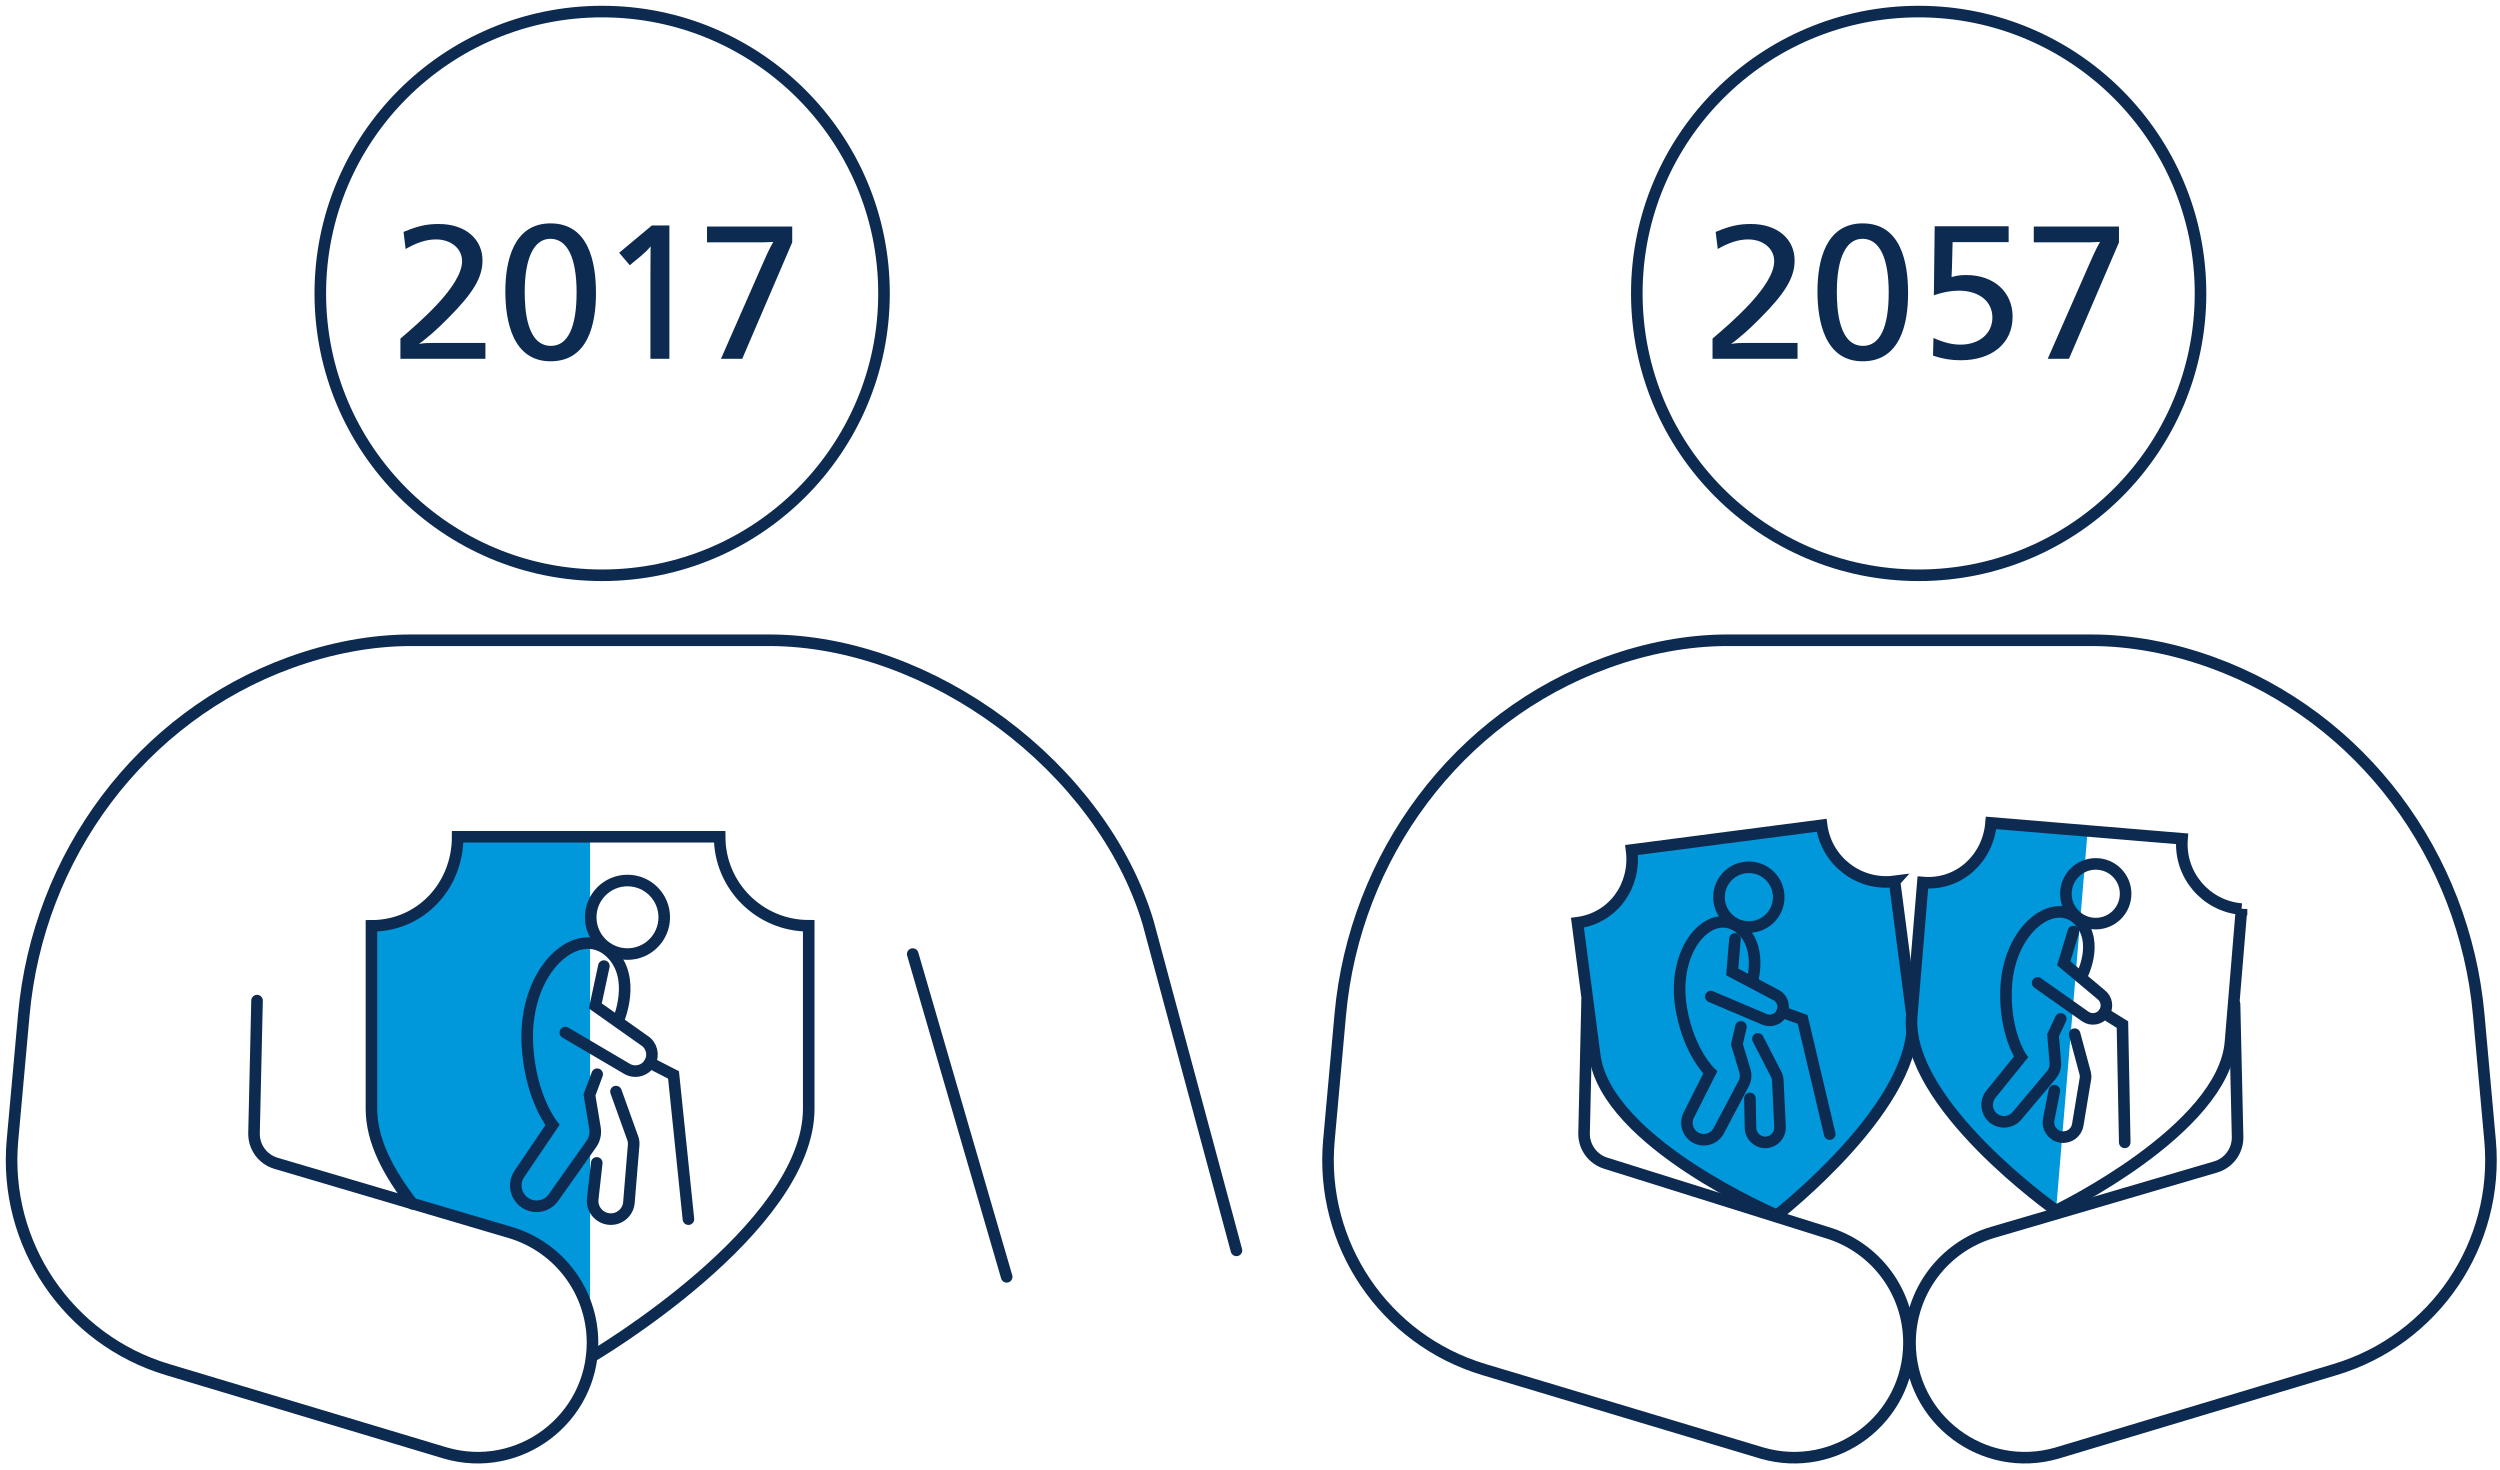 <svg width="216" height="127" viewBox="0 0 216 127" fill="none" xmlns="http://www.w3.org/2000/svg">
<path d="M50.981 72.222H39.542C39.542 76.475 36.346 79.919 32.094 79.919V95.71C32.094 98.812 33.493 101.156 35.843 104.066C35.843 104.066 44.342 105.819 47.176 108.051C52.119 111.943 50.981 117.234 50.981 117.234V72.228V72.222Z" fill="#0097DB"/>
<path d="M86.978 110.32L78.859 82.431" stroke="#0D2A50" stroke-miterlimit="10" stroke-linecap="round"/>
<path d="M22.209 86.453L21.948 97.905C21.923 99.105 22.7 100.174 23.85 100.51L44.074 106.485C48.296 107.734 51.193 111.607 51.193 116.009C51.193 122.624 44.852 127.386 38.498 125.546L14.463 118.328C5.864 115.748 0.269 107.473 1.077 98.533L2.06 87.659C3.297 73.957 12.15 61.94 25.081 57.246C28.494 56.008 32.044 55.318 35.545 55.318H66.431C80.432 55.318 95.172 66.291 99.195 79.702L106.829 108.033" stroke="#0D2A50" stroke-miterlimit="10" stroke-linecap="round"/>
<path d="M76.378 25.352C76.378 38.8 65.473 49.704 52.026 49.704C38.578 49.704 27.674 38.806 27.674 25.352C27.674 11.899 38.578 1 52.026 1C65.473 1 76.378 11.905 76.378 25.352Z" stroke="#0D2A50" stroke-miterlimit="10" stroke-linecap="round"/>
<path d="M53.425 88.157C53.425 88.157 55.035 84.47 52.747 82.294C49.999 79.683 45.218 83.656 45.566 90.258C45.809 94.828 47.736 97.196 47.736 97.196L44.876 101.418C44.354 102.182 44.503 103.22 45.218 103.811C46.026 104.476 47.22 104.315 47.823 103.463L51.1 98.831C51.373 98.44 51.485 97.961 51.41 97.488L50.932 94.604L51.597 92.813" stroke="#0D2A50" stroke-miterlimit="10" stroke-linecap="round"/>
<path d="M53.22 94.311L54.674 98.353C54.737 98.533 54.761 98.719 54.749 98.912L54.339 103.892C54.27 104.75 53.524 105.39 52.666 105.328C51.777 105.266 51.112 104.476 51.212 103.587L51.56 100.473" stroke="#0D2A50" stroke-miterlimit="10" stroke-linecap="round"/>
<path d="M48.843 89.213L54.171 92.347C54.861 92.751 55.744 92.515 56.142 91.825C56.521 91.159 56.316 90.314 55.669 89.903L51.435 86.913L52.175 83.469" stroke="#0D2A50" stroke-miterlimit="10" stroke-linecap="round"/>
<path d="M56.148 91.825L58.193 92.875L59.48 105.334" stroke="#0D2A50" stroke-miterlimit="10" stroke-linecap="round"/>
<path d="M54.215 82.431C55.969 82.431 57.391 81.008 57.391 79.254C57.391 77.499 55.969 76.077 54.215 76.077C52.46 76.077 51.038 77.499 51.038 79.254C51.038 81.008 52.46 82.431 54.215 82.431Z" stroke="#0D2A50" stroke-miterlimit="10" stroke-linecap="round"/>
<path d="M163.696 76.151C160.613 76.556 157.79 74.38 157.386 71.302L140.967 73.441C141.371 76.525 139.375 79.322 136.292 79.726L137.784 91.178C138.766 98.744 153.519 104.999 153.519 104.999C153.519 104.999 166.171 95.176 165.182 87.609L163.69 76.158L163.696 76.151Z" fill="#0097DB" stroke="#0D2A50" stroke-miterlimit="10" stroke-linecap="round"/>
<path d="M151.399 84.775C151.399 84.775 152.313 81.635 150.236 80.118C147.743 78.296 144.312 82.002 145.288 87.293C145.959 90.954 147.768 92.658 147.768 92.658L145.903 96.357C145.567 97.028 145.791 97.849 146.432 98.253C147.153 98.701 148.098 98.446 148.496 97.7L150.653 93.621C150.833 93.28 150.871 92.876 150.759 92.509L150.069 90.233L150.417 88.716" stroke="#0D2A50" stroke-miterlimit="10" stroke-linecap="round"/>
<path d="M151.884 89.76L153.482 92.863C153.55 93 153.594 93.149 153.6 93.304L153.793 97.364C153.824 98.06 153.295 98.657 152.599 98.701C151.872 98.744 151.256 98.178 151.244 97.451L151.194 94.902" stroke="#0D2A50" stroke-miterlimit="10" stroke-linecap="round"/>
<path d="M147.818 86.105L152.444 88.069C153.04 88.324 153.731 88.038 153.979 87.442C154.215 86.863 153.961 86.204 153.395 85.943L149.665 83.979L149.901 81.125" stroke="#0D2A50" stroke-miterlimit="10" stroke-linecap="round"/>
<path d="M153.979 87.442L155.745 88.076L158.088 97.986" stroke="#0D2A50" stroke-miterlimit="10" stroke-linecap="round"/>
<path d="M151.101 80.093C152.526 80.093 153.681 78.938 153.681 77.513C153.681 76.088 152.526 74.933 151.101 74.933C149.676 74.933 148.521 76.088 148.521 77.513C148.521 78.938 149.676 80.093 151.101 80.093Z" stroke="#0D2A50" stroke-miterlimit="10" stroke-linecap="round"/>
<path d="M180.37 71.737L172.033 71.041C171.778 74.137 169.236 76.456 166.14 76.195L165.182 87.703C164.548 95.306 177.647 104.532 177.647 104.532L180.377 71.731L180.37 71.737Z" fill="#0097DB"/>
<path d="M193.669 78.545C190.573 78.29 188.272 75.567 188.527 72.471L172.027 71.097C171.772 74.193 169.23 76.512 166.134 76.251L165.176 87.759C164.542 95.362 177.641 104.588 177.641 104.588C177.641 104.588 192.077 97.65 192.711 90.047L193.669 78.539V78.545Z" stroke="#0D2A50" stroke-miterlimit="10" stroke-linecap="round"/>
<path d="M179.83 84.383C179.83 84.383 181.384 81.504 179.674 79.583C177.623 77.277 173.482 80.18 173.32 85.552C173.208 89.269 174.614 91.321 174.614 91.321L172.009 94.548C171.536 95.132 171.586 95.984 172.127 96.512C172.736 97.103 173.718 97.053 174.265 96.406L177.237 92.875C177.486 92.577 177.61 92.198 177.579 91.806L177.386 89.437L178.045 88.032" stroke="#0D2A50" stroke-miterlimit="10" stroke-linecap="round"/>
<path d="M179.251 89.35L180.159 92.72C180.196 92.869 180.209 93.025 180.184 93.174L179.519 97.184C179.407 97.874 178.76 98.34 178.07 98.234C177.349 98.122 176.87 97.439 177.007 96.73L177.498 94.231" stroke="#0D2A50" stroke-miterlimit="10" stroke-linecap="round"/>
<path d="M176.05 84.924L180.159 87.821C180.688 88.194 181.421 88.063 181.788 87.529C182.142 87.019 182.031 86.316 181.533 85.937L178.307 83.227L179.14 80.485" stroke="#0D2A50" stroke-miterlimit="10" stroke-linecap="round"/>
<path d="M181.788 87.535L183.379 88.523L183.578 98.701" stroke="#0D2A50" stroke-miterlimit="10" stroke-linecap="round"/>
<path d="M181.073 79.801C182.498 79.801 183.653 78.646 183.653 77.221C183.653 75.796 182.498 74.641 181.073 74.641C179.648 74.641 178.493 75.796 178.493 77.221C178.493 78.646 179.648 79.801 181.073 79.801Z" stroke="#0D2A50" stroke-miterlimit="10" stroke-linecap="round"/>
<path d="M51.118 117.215C51.118 117.215 69.875 106.205 69.875 95.779V79.987C65.629 79.987 62.178 76.543 62.178 72.297H39.542C39.542 76.549 36.346 79.994 32.094 79.994V95.785C32.094 98.632 33.58 101.299 35.625 104.004" stroke="#0D2A50" stroke-miterlimit="10" stroke-linecap="round"/>
<path d="M193.066 86.77L193.327 98.222C193.352 99.422 192.575 100.491 191.424 100.827L172.145 106.485C167.924 107.734 165.027 111.607 165.027 116.009C165.027 122.624 171.368 127.386 177.722 125.546L201.757 118.328C210.355 115.748 215.951 107.473 215.142 98.533L214.16 87.659C212.923 73.957 204.07 61.94 191.138 57.246C187.725 56.008 184.175 55.318 180.675 55.318H164.461H149.285C145.785 55.318 142.241 56.002 138.822 57.246C125.891 61.94 117.044 73.957 115.8 87.659L114.818 98.533C114.01 107.473 119.605 115.748 128.203 118.328L152.238 125.546C158.592 127.386 164.934 122.624 164.934 116.009C164.934 111.607 162.036 107.734 157.815 106.485L138.766 100.51C137.616 100.168 136.839 99.099 136.864 97.905L137.125 86.453" stroke="#0D2A50" stroke-miterlimit="10" stroke-linecap="round"/>
<path d="M190.125 25.352C190.125 38.8 179.22 49.704 165.773 49.704C152.326 49.704 141.421 38.806 141.421 25.352C141.421 11.899 152.326 1 165.773 1C179.22 1 190.125 11.905 190.125 25.352Z" stroke="#0D2A50" stroke-miterlimit="10" stroke-linecap="round"/>
<path d="M35.046 21.514L34.866 20.038C36.126 19.516 36.846 19.354 37.926 19.354C40.176 19.354 41.688 20.632 41.688 22.504C41.688 23.962 40.896 25.312 38.7 27.508C37.746 28.48 36.972 29.146 36.198 29.722C36.594 29.632 37.008 29.632 37.422 29.632H41.94V31H34.596V29.254C36.198 27.886 39.924 24.718 39.924 22.558C39.924 21.478 38.97 20.686 37.674 20.686C36.828 20.686 35.982 20.974 35.046 21.514ZM43.662 25.168C43.662 22.594 44.346 19.3 47.568 19.3C50.898 19.3 51.492 22.72 51.492 25.33C51.492 27.922 50.844 31.216 47.568 31.216C44.292 31.216 43.662 27.742 43.662 25.168ZM49.818 25.258C49.818 22.288 49.026 20.632 47.55 20.632C46.128 20.632 45.336 22.306 45.336 25.222C45.336 26.734 45.498 29.884 47.604 29.884C49.062 29.884 49.818 28.282 49.818 25.258ZM56.322 19.48H57.834V31H56.196V24.016C56.196 22.63 56.214 21.946 56.214 21.28C55.746 21.892 54.99 22.414 54.414 22.918L53.496 21.838L56.322 19.48ZM61.086 19.57H68.448V20.938L64.128 31H62.292L65.73 23.17C66.072 22.396 66.396 21.622 66.81 20.902C66.504 20.902 66.306 20.938 65.856 20.938H61.086V19.57Z" fill="#0D2A50"/>
<path d="M148.413 21.514L148.233 20.038C149.493 19.516 150.213 19.354 151.293 19.354C153.543 19.354 155.055 20.632 155.055 22.504C155.055 23.962 154.263 25.312 152.067 27.508C151.113 28.48 150.339 29.146 149.565 29.722C149.961 29.632 150.375 29.632 150.789 29.632H155.307V31H147.963V29.254C149.565 27.886 153.291 24.718 153.291 22.558C153.291 21.478 152.337 20.686 151.041 20.686C150.195 20.686 149.349 20.974 148.413 21.514ZM157.029 25.168C157.029 22.594 157.713 19.3 160.935 19.3C164.265 19.3 164.859 22.72 164.859 25.33C164.859 27.922 164.211 31.216 160.935 31.216C157.659 31.216 157.029 27.742 157.029 25.168ZM163.185 25.258C163.185 22.288 162.393 20.632 160.917 20.632C159.495 20.632 158.703 22.306 158.703 25.222C158.703 26.734 158.865 29.884 160.971 29.884C162.429 29.884 163.185 28.282 163.185 25.258ZM167.157 19.552H173.547V20.92H168.705L168.651 23.062L168.615 23.944C169.029 23.818 169.353 23.764 169.893 23.764C172.269 23.764 173.889 25.222 173.889 27.364C173.889 29.632 172.143 31.126 169.407 31.126C168.579 31.126 167.895 31.018 167.013 30.73L167.049 29.2C167.949 29.596 168.651 29.776 169.389 29.776C171.009 29.776 172.143 28.822 172.143 27.436C172.143 26.032 170.991 25.114 169.245 25.114C168.543 25.114 167.895 25.24 167.085 25.51L167.157 19.552ZM175.718 19.57H183.08V20.938L178.76 31H176.924L180.362 23.17C180.704 22.396 181.028 21.622 181.442 20.902C181.136 20.902 180.938 20.938 180.488 20.938H175.718V19.57Z" fill="#0D2A50"/>
</svg>
